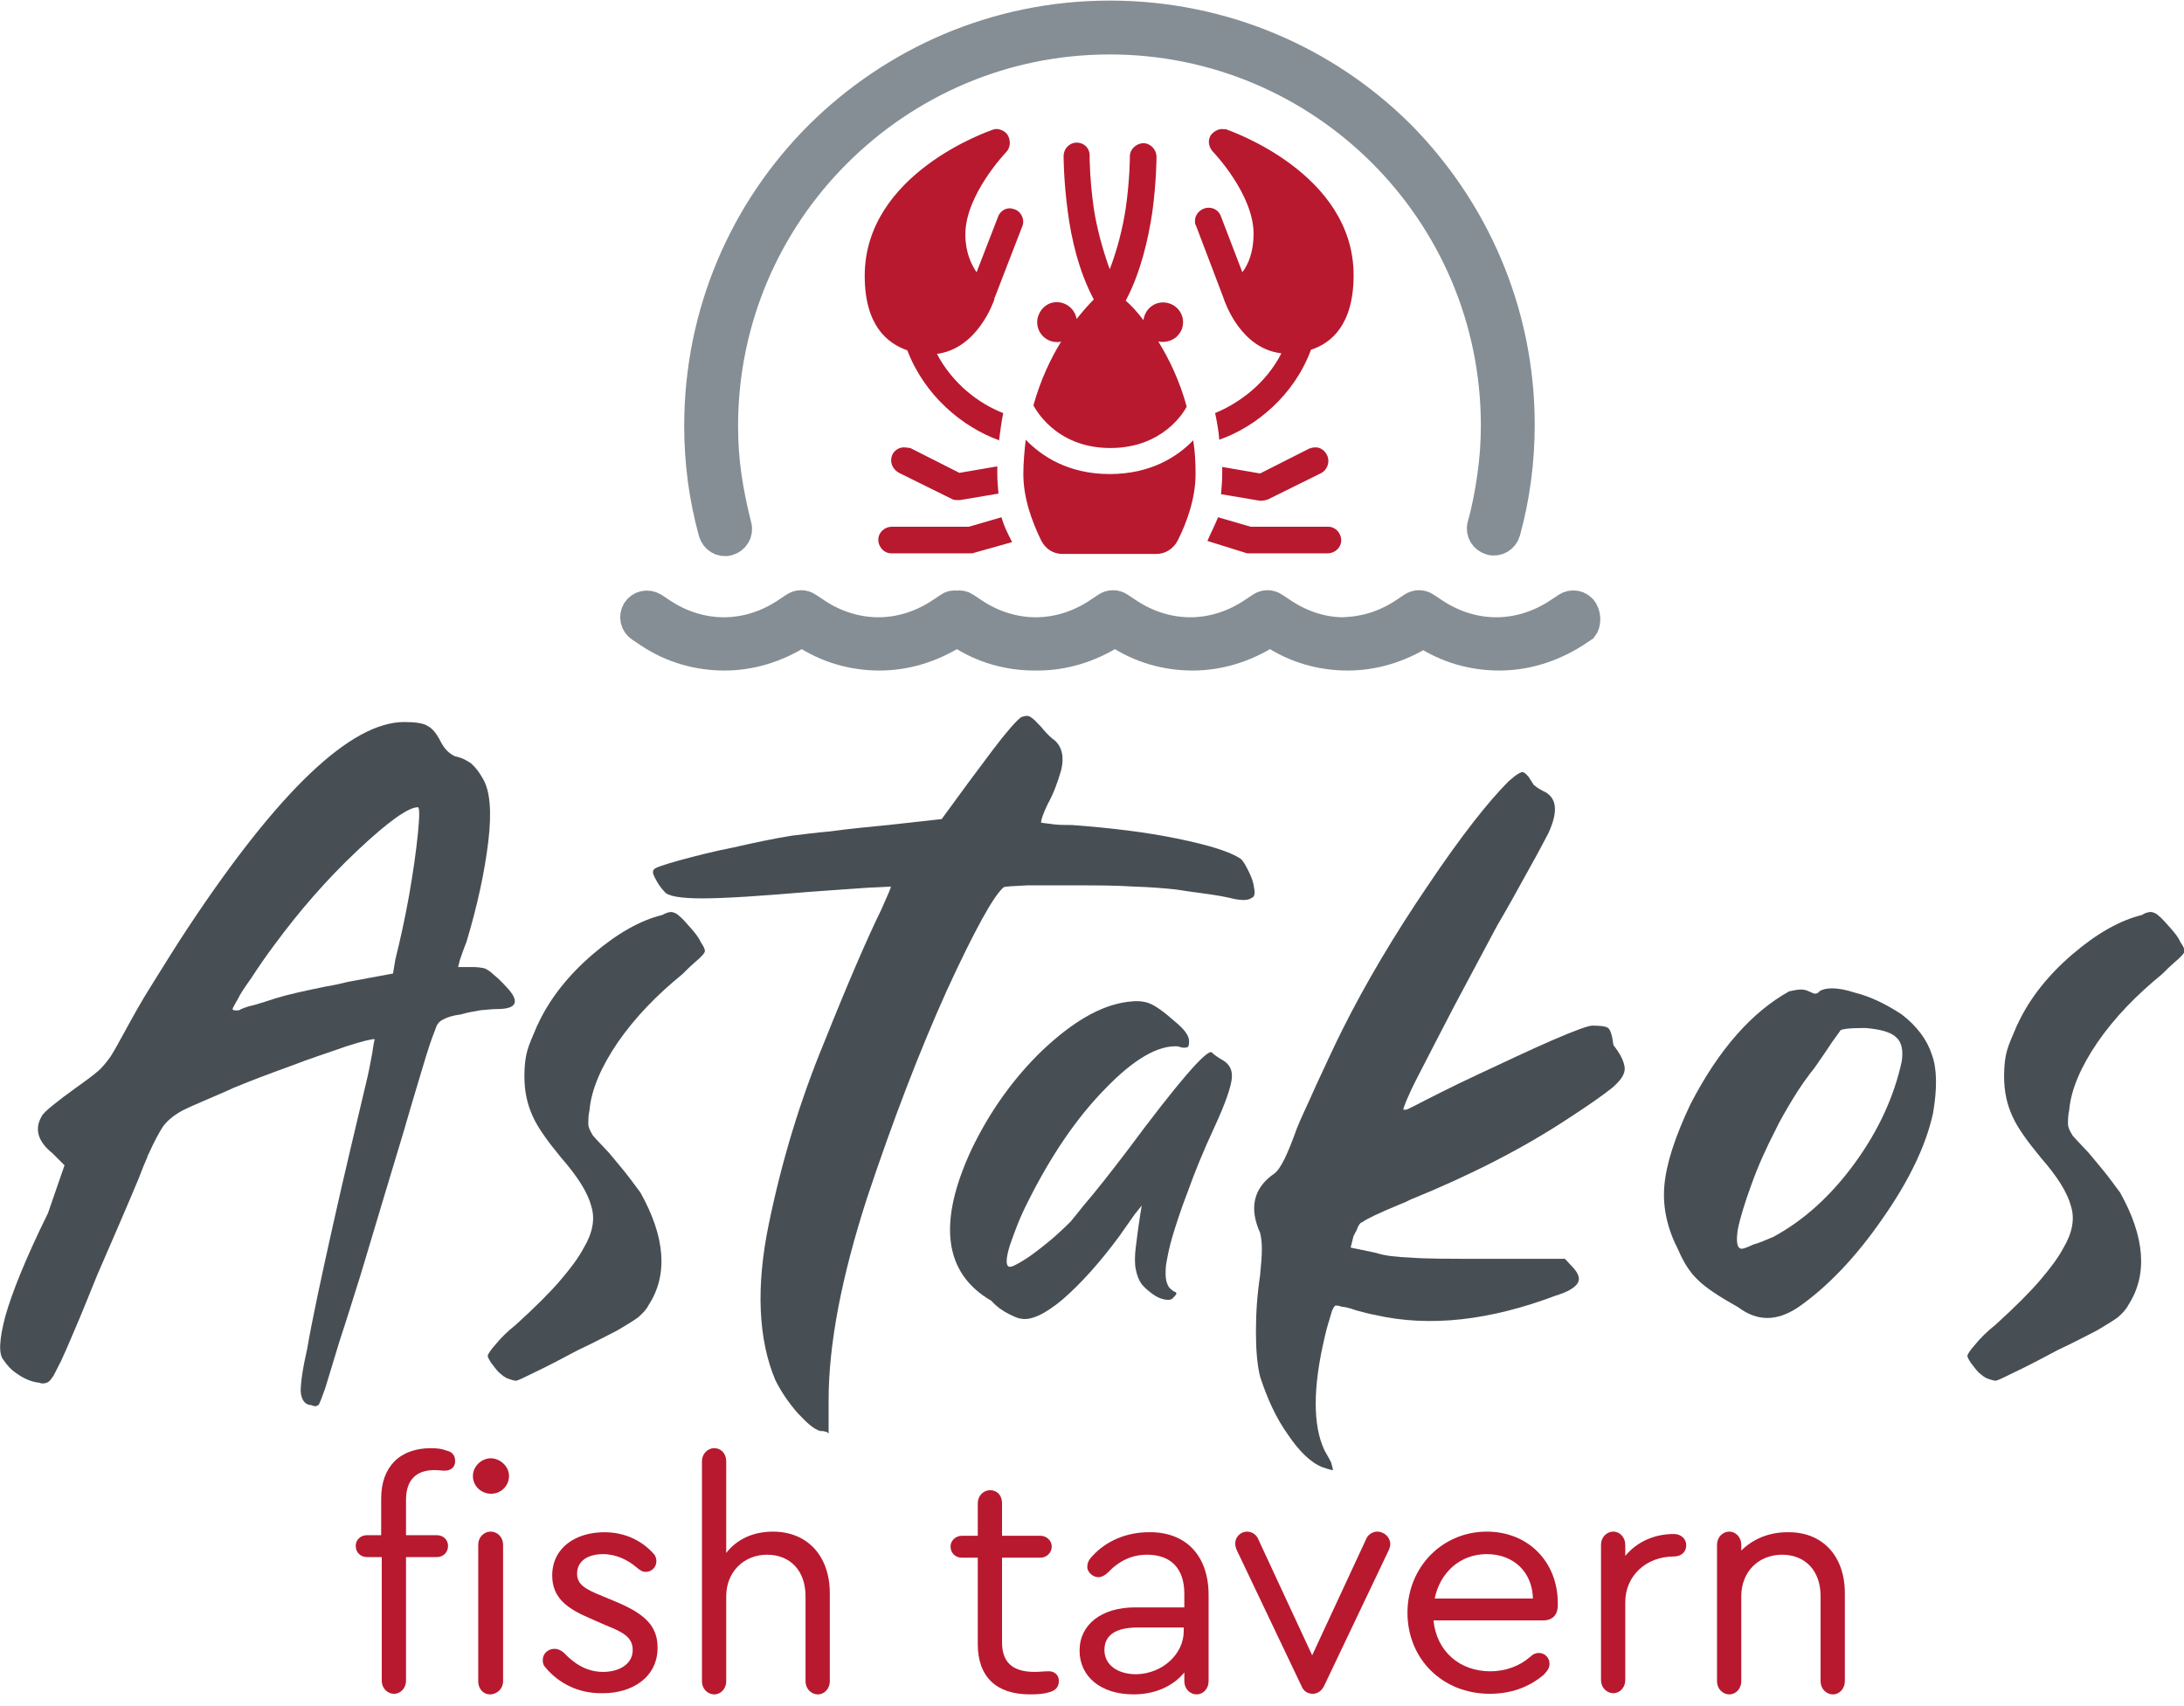 <?xml version="1.0" encoding="UTF-8"?> <svg xmlns="http://www.w3.org/2000/svg" xmlns:xlink="http://www.w3.org/1999/xlink" version="1.1" id="Layer_1" x="0px" y="0px" viewBox="0 0 369 288.2" style="enable-background:new 0 0 369 288.2;" xml:space="preserve"> <style type="text/css"> .st0{fill:#484F54;} .st1{fill:#B8192F;} .st2{fill:none;stroke:#858E94;stroke-width:5;stroke-miterlimit:10;} </style> <g> <path class="st0" d="M0.9,222.4c1.1-3.9,3.4-9.7,7.2-17.4l2.8-8.1l-2-2c-2.5-2-3.1-4.1-1.9-6.2c0.2-0.5,0.9-1.1,2-2 c1.1-0.9,2.3-1.8,3.7-2.8c1.5-1.1,2.8-2,3.6-2.7c0.9-0.7,1.6-1.6,2.4-2.7c0.7-1.1,1.5-2.6,2.6-4.6c1.1-2,2.5-4.6,4.6-7.9 c2-3.2,3.9-6.3,5.9-9.3c15.3-23.1,27.5-34.7,36.5-34.7c1.9,0,3.3,0.2,4,0.7c0.8,0.4,1.5,1.3,2.2,2.7c0.6,1.1,1.3,1.9,2.4,2.4 c1.1,0.2,2,0.7,2.7,1.2c0.7,0.6,1.4,1.5,2,2.6c1.2,2,1.5,5.6,0.9,10.6c-0.6,5-1.8,10.7-3.7,17c-0.5,1.2-0.8,2.2-1.1,3 c-0.2,0.8-0.3,1.2-0.3,1.2s0.2,0,0.7,0c0.4,0,1,0,1.7,0c0.8,0,1.5,0.1,2,0.2c0.5,0.2,1,0.5,1.5,1c0.6,0.5,1.3,1.1,2.2,2.1 c2.4,2.5,1.9,3.8-1.5,3.8c-0.7,0-1.6,0.1-2.8,0.2c-1.2,0.2-2.3,0.4-3.3,0.7c-1.5,0.2-2.4,0.5-3.1,0.9c-0.6,0.3-1,0.8-1.2,1.5 c-0.2,0.5-0.8,2-1.6,4.6c-0.8,2.7-2.1,6.9-3.8,12.8c-1.8,5.9-4.2,14-7.3,24.3c-1.3,4.1-2.4,7.7-3.5,11c-1,3.3-1.8,5.9-2.4,7.9 c-0.7,2-1.1,3-1.2,3c-0.2,0.1-0.3,0.2-0.5,0.2c-0.2,0-0.3,0-0.5-0.1c-0.2-0.1-0.3-0.1-0.5-0.1c-0.9-0.2-1.4-1-1.5-2.3 c0-1.4,0.3-3.7,1.1-7.2c0.8-4.7,2.3-11.7,4.4-21.1c2.1-9.4,4-17.2,5.5-23.6c0.5-2,0.8-3.7,1.1-5.3c0.2-1.5,0.4-2.3,0.4-2.3 c-0.3-0.1-2,0.3-4.8,1.2c-2.8,1-6,2-9.6,3.4c-3.6,1.3-6.5,2.4-8.9,3.4c-0.6,0.2-1.1,0.5-1.6,0.7c-3.4,1.5-5.9,2.5-7.5,3.3 c-1.5,0.8-2.7,1.8-3.4,2.8c-0.7,1.1-1.5,2.6-2.4,4.6c-0.1,0.2-0.2,0.3-0.2,0.5c-0.4,0.9-0.9,2.1-1.5,3.7c-2,4.8-4.4,10.3-7,16.3 c-1.5,3.7-2.7,6.7-3.7,9c-1,2.4-1.8,4.2-2.4,5.5c-0.7,1.3-1.1,2.3-1.5,2.8c-0.4,0.6-0.7,0.8-1.1,0.9c-0.4,0.1-0.7,0.1-1.2-0.1 c0,0-0.1,0-0.2,0c-1.2-0.2-2.3-0.7-3.3-1.4c-1.1-0.7-1.8-1.5-2.4-2.4C-0.3,228.8-0.1,226.2,0.9,222.4z M39.3,170.5 c0,0.2,0.4,0.3,1.1,0.2c0.3-0.2,1.2-0.6,2.6-0.9c1.1-0.3,2.3-0.7,3.5-1.1c2.3-0.7,5.1-1.3,8.5-2c1.3-0.2,2.6-0.5,3.8-0.8l7.6-1.4 l0.4-2.4c0.8-3.2,1.6-6.8,2.3-10.7c0.7-4,1.2-7.5,1.5-10.5c0.3-3,0.3-4.5,0-4.5c-1.6,0-5,2.4-10.2,7.3c-5.2,4.9-9.8,10.2-14,15.9 c-1.5,2-2.8,3.9-3.9,5.6c-1.2,1.7-2,2.9-2.2,3.4C39.7,169.7,39.3,170.3,39.3,170.5z"></path> <path class="st0" d="M113.5,154.1c0.4,0.1,0.8,0.2,1.3,0.7c0.5,0.4,1.1,1.1,1.9,2c0.7,0.8,1.3,1.5,1.7,2.4c0.5,0.7,0.7,1.2,0.7,1.5 c0,0.3-0.6,1-1.7,1.9c-0.7,0.6-1.3,1.2-2.1,2c-4.3,3.5-8,7.3-10.9,11.5c-2.8,4.1-4.5,8-4.8,11.5c-0.2,0.9-0.2,1.6-0.2,2.3 c0,0.6,0.3,1.2,0.8,2c0.6,0.7,1.5,1.6,2.7,2.9c0.5,0.6,1,1.2,1.5,1.8c1.7,2,2.9,3.7,3.8,4.9c4.2,7.5,4.7,13.9,1.4,19 c-0.4,0.8-1.1,1.5-1.8,2.1c-0.8,0.6-2,1.3-3.5,2.2c-1.6,0.8-3.8,2-6.6,3.3c-2.8,1.5-5.1,2.7-7.2,3.7c-2,1-3.1,1.5-3.3,1.5 c-0.2,0-0.7-0.1-1.2-0.3c-0.7-0.2-1.1-0.6-1.7-1.1c-0.5-0.5-0.9-1.1-1.3-1.6c-0.4-0.6-0.6-1-0.6-1.2c0-0.2,0.4-0.9,1.3-1.9 c0.9-1.1,2-2.2,3.5-3.4c3.3-3,5.8-5.5,7.5-7.5c1.7-2,3-3.7,3.9-5.4c1.5-2.5,2-4.9,1.3-7.1c-0.6-2.3-2.3-5-5.1-8.2 c-2.3-2.8-3.9-5-4.8-7c-0.9-2-1.4-4.1-1.4-6.8c0-1.8,0.2-3.3,0.5-4.3c0.3-1.1,0.9-2.4,1.7-4.3c0.1-0.2,0.2-0.3,0.2-0.4 c2-4.2,5.1-8.1,9.2-11.6c4.1-3.5,8-5.7,11.7-6.6C112.6,154.2,113.1,154.1,113.5,154.1z"></path> <path class="st0" d="M211,147.3c0.5,1,0.8,1.9,0.9,2.8c0.2,0.9,0,1.5-0.4,1.6c-0.6,0.5-1.9,0.5-3.8,0c-1.7-0.4-4.1-0.7-7-1.1 c-0.7-0.1-1.4-0.2-2-0.3c-1.8-0.2-4.2-0.4-7.2-0.5c-3.1-0.2-6.3-0.2-9.5-0.2c-3.3,0-6,0-8.4,0c-2.4,0.1-3.7,0.2-4,0.3 c-1.7,1.4-4.9,7.2-9.6,17.4c-4.6,10.2-9.1,21.9-13.5,35.1c-4.3,13.3-6.5,24.7-6.5,34.2c0,1.6,0,3,0,4.1c0,1,0,1.5,0,1.6 c0,0,0-0.1-0.1-0.2c-0.2-0.1-0.3-0.2-0.5-0.2c-0.2-0.1-0.5-0.1-0.8-0.1c-1.1-0.3-2.3-1.4-3.8-3c-1.5-1.7-2.8-3.6-3.8-5.6 c-2.9-6.9-3.3-15.8-1.1-26.4c2.2-10.7,5.3-20.9,9.4-30.8c4-10,7.2-17.4,9.6-22.3c1.1-2.5,1.7-3.8,1.6-3.9c0,0-1.3,0.1-3.9,0.2 c-2.7,0.2-5.9,0.4-9.9,0.7c-8.2,0.7-14.2,1.1-18.1,1.1c-3.7,0-5.8-0.4-6.3-1.1c-0.7-0.7-1.2-1.5-1.6-2.3c-0.4-0.7-0.5-1.2-0.2-1.5 c0.2-0.3,1.7-0.8,4.2-1.5c2.6-0.7,5.6-1.5,9.2-2.2c3.5-0.8,6.8-1.5,9.9-2c1.8-0.2,3.9-0.5,6.3-0.7c3.7-0.5,6.9-0.8,10-1.1l9-1 c3.2-4.4,6-8.2,8.5-11.5c2.4-3.2,4.1-5.1,4.9-5.7c0.5-0.2,0.9-0.3,1.3-0.2c0.3,0.1,0.9,0.5,1.5,1.2c0.3,0.3,0.7,0.7,1,1.1 c0.7,0.8,1.3,1.4,1.9,1.8c1.3,1.2,1.6,2.9,1.1,5c-0.6,2.1-1.3,4-2.3,5.8c-0.7,1.5-1.1,2.5-1.1,3.1c0,0,0.5,0.1,1.5,0.2 c1.1,0.2,2.3,0.2,3.7,0.2c6.6,0.5,12.5,1.2,17.8,2.3c5.4,1.1,8.9,2.2,10.7,3.4C210.1,145.5,210.5,146.3,211,147.3z"></path> <path class="st0" d="M170.4,222c-1-0.5-2-1.2-2.9-2.2c-8.1-4.7-9.1-13.3-3.3-25.7c3.1-6.4,7.1-12,12-16.7c5-4.7,9.7-7.5,14.2-8.1 c1.4-0.2,2.6-0.2,3.7,0.2s2.6,1.5,4.4,3.1c1.6,1.3,2.4,2.4,2.4,3.3c0,0.3,0,0.6-0.1,0.8c0,0.2-0.2,0.3-0.5,0.3 c-0.2,0.1-0.7,0-1.3-0.2c-3.3-0.2-7.4,2.1-12.3,7.2c-4.9,5-9.2,11.4-13,19c-1.5,2.9-2.4,5.5-3.1,7.5c-0.6,2-0.7,3.2-0.2,3.5 c0.4,0.2,1.1-0.2,2.3-0.9c1.2-0.7,2.5-1.7,4-2.9c1.5-1.2,2.9-2.5,4.2-3.8c0.6-0.7,1.2-1.5,2.1-2.6c2.4-2.8,4.8-5.9,7.4-9.3 c8.6-11.6,13.4-17.1,14.3-16.7c0.4,0.4,1.1,0.9,2,1.4c1.1,0.7,1.6,1.7,1.4,3.2c-0.2,1.5-1.1,4.1-2.8,7.8c-2,4.3-3.5,8-4.6,11.1 c-1.2,3.1-2,5.6-2.6,7.6c-0.6,2-0.9,3.7-1.1,4.9c-0.1,1.2-0.1,2.1,0.1,2.8c0.2,0.6,0.4,1,0.7,1.2c0.2,0.2,0.5,0.4,0.7,0.5 c0.2,0,0.2,0.1,0.2,0.2c0.1,0,0.1,0.1,0,0.2c-0.1,0.2-0.2,0.3-0.6,0.7c-0.2,0.2-0.6,0.3-1.2,0.2c-0.7-0.1-1.4-0.4-2.1-0.9 c-0.7-0.5-1.4-1.1-1.9-1.7c-0.5-0.7-0.8-1.5-1-2.5c-0.2-0.9-0.2-2.2,0-3.8c0.2-1.7,0.5-4,1-7c0,0-0.4,0.5-1.2,1.5 c-0.7,1-1.6,2.3-2.6,3.7c-3.4,4.6-6.6,8.1-9.6,10.7c-3,2.5-5.4,3.6-7.1,3.2C172.1,222.8,171.4,222.5,170.4,222z"></path> <path class="st0" d="M271.7,173.7c0.4,0.3,0.7,1.3,0.9,2.9c1.2,1.5,1.8,2.8,1.9,3.8c0.1,1.1-0.7,2.2-2.1,3.4 c-1.5,1.2-3.9,2.9-7.3,5.1c-7.7,5.1-16.7,9.7-26.8,13.8c-0.6,0.3-1.2,0.6-1.8,0.8c-3.6,1.5-5.7,2.5-6.3,3c-0.2,0-0.4,0.2-0.6,0.5 c-0.2,0.3-0.3,0.7-0.5,1.1c-0.2,0.2-0.2,0.5-0.4,0.7l-0.5,2l4.3,0.9c1.5,0.5,3.5,0.7,5.9,0.8c2.4,0.2,6.4,0.2,12.2,0.2h13.8 l1.4,1.5c1,1.1,1.2,2,0.7,2.7c-0.5,0.7-1.6,1.4-3.6,2c-11.1,4.2-21.3,5.4-30.5,3.3c-1.1-0.2-2.2-0.5-3.3-0.8 c-1.1-0.4-2-0.6-2.4-0.6c-0.5-0.2-0.8-0.2-1.1-0.2c-0.2,0.2-0.5,0.6-0.7,1.4c-0.2,0.8-0.7,2.1-1.1,4c-2,8.5-2,14.9,0,19.1 c0.4,0.7,0.8,1.4,1.1,2c0.2,0.7,0.3,1.1,0.3,1.3c0,0-0.1,0-0.2,0c-0.2-0.1-0.4-0.1-0.7-0.2c-0.3-0.1-0.6-0.2-0.9-0.3 c-2-0.8-3.9-2.7-5.8-5.5c-2-2.8-3.5-6.1-4.7-9.8c-0.5-2-0.7-4.6-0.7-7.6c0-3.1,0.2-6.2,0.7-9.5c0.2-2,0.3-3.4,0.3-4.5 c0-1-0.1-1.9-0.3-2.7c-1.9-4.2-1.1-7.6,2.4-10c1.1-0.8,2.3-3.4,3.8-7.6c0.7-1.8,1.9-4.2,3.3-7.4c1.5-3.2,2.9-6.3,4.4-9.3 c3.9-7.8,8.7-15.9,14.4-24.3c5.7-8.5,10.3-14.3,13.7-17.7c0.7-0.6,1.3-1.1,1.7-1.3c0.3-0.2,0.7-0.3,0.8-0.2 c0.2,0.1,0.5,0.3,0.8,0.7c0.2,0.2,0.2,0.3,0.4,0.6c0.2,0.2,0.2,0.4,0.4,0.6c0.1,0.2,0.1,0.2,0.1,0.2s0.2,0.1,0.4,0.3 c0.2,0.2,0.6,0.4,1.1,0.7c2.4,1,2.8,3.3,1,7.2c-0.6,1.1-1.6,3.1-3.3,6.1c-1.6,2.9-3.4,6.2-5.4,9.6c-2.3,4.3-4.7,8.8-7.2,13.5 c-2.4,4.6-4.5,8.7-6.2,12c-1.7,3.3-2.4,5.2-2.4,5.5c0,0,0,0,0.2,0c0.1,0,0.2,0,0.3,0c0.2-0.1,0.3-0.1,0.5-0.2 c0.2-0.1,0.3-0.2,0.4-0.2c2.9-1.5,6.6-3.4,11.1-5.5c4.5-2.1,8.7-4.1,12.6-5.8c3.9-1.7,6.2-2.5,6.8-2.5 C270.4,173.3,271.3,173.4,271.7,173.7z"></path> <path class="st0" d="M318,206c-4.5,6.5-9.3,11.5-14.2,14.9c-3.6,2.4-6.9,2.4-10.1,0c-3.2-1.8-5.5-3.3-6.8-4.6 c-1.3-1.2-2.4-2.9-3.3-5c-1.9-3.7-2.7-7.2-2.4-10.9c0.3-3.7,1.8-8.3,4.4-13.8c4.8-9.3,10.4-15.6,16.7-19.1c0.9-0.2,1.5-0.3,2-0.3 c0.5,0,0.9,0.1,1.3,0.3c0.5,0.2,0.8,0.4,1.1,0.4c0.3,0,0.6-0.2,0.7-0.4c1.1-0.7,3.1-0.7,5.9,0.2c2.8,0.7,5.4,2,8,3.7 c2.6,2,4.3,4.3,5.1,6.8c0.9,2.4,0.9,5.8,0.2,9.9C325.4,193.6,322.5,199.6,318,206z M313.4,196.5c4-5.5,6.6-11.2,7.9-17.1 c0.3-1.9,0-3.3-0.9-4.1c-0.9-0.9-2.7-1.4-5.3-1.6c-2.8,0-4.2,0.2-4.2,0.5c0,0-0.5,0.7-1.3,1.8c-0.8,1.2-1.8,2.7-3,4.4 c-1.2,1.5-2.5,3.3-3.7,5.3c-1.2,2-2.2,3.7-2.9,5.2c-1.6,3.1-3,6.2-4.1,9.3c-1.1,3-1.9,5.6-2.3,7.6c-0.3,2.1-0.1,3.2,0.7,3.2 c0.2,0,0.9-0.2,1.9-0.7c1.1-0.3,2.2-0.8,3.4-1.3C304.8,206.2,309.4,202,313.4,196.5z"></path> <path class="st0" d="M363.5,154.1c0.4,0.1,0.8,0.2,1.3,0.7c0.5,0.4,1.1,1.1,1.9,2c0.7,0.8,1.3,1.5,1.7,2.4c0.5,0.7,0.7,1.2,0.7,1.5 c0,0.3-0.6,1-1.7,1.9c-0.7,0.6-1.3,1.2-2.1,2c-4.3,3.5-8,7.3-10.9,11.5c-2.8,4.1-4.5,8-4.8,11.5c-0.2,0.9-0.2,1.6-0.2,2.3 c0,0.6,0.3,1.2,0.8,2c0.6,0.7,1.5,1.6,2.7,2.9c0.5,0.6,1,1.2,1.5,1.8c1.7,2,2.9,3.7,3.8,4.9c4.2,7.5,4.7,13.9,1.4,19 c-0.4,0.8-1.1,1.5-1.8,2.1c-0.8,0.6-2,1.3-3.5,2.2c-1.6,0.8-3.8,2-6.6,3.3c-2.8,1.5-5.1,2.7-7.2,3.7c-2,1-3.1,1.5-3.3,1.5 s-0.7-0.1-1.2-0.3c-0.7-0.2-1.1-0.6-1.7-1.1c-0.5-0.5-0.9-1.1-1.3-1.6c-0.4-0.6-0.6-1-0.6-1.2c0-0.2,0.4-0.9,1.3-1.9 c0.9-1.1,2-2.2,3.5-3.4c3.3-3,5.8-5.5,7.5-7.5c1.7-2,3-3.7,3.9-5.4c1.5-2.5,2-4.9,1.3-7.1c-0.6-2.3-2.3-5-5.1-8.2 c-2.3-2.8-3.9-5-4.8-7c-0.9-2-1.4-4.1-1.4-6.8c0-1.8,0.2-3.3,0.5-4.3c0.3-1.1,0.9-2.4,1.7-4.3c0.1-0.2,0.2-0.3,0.2-0.4 c2-4.2,5.1-8.1,9.2-11.6c4.1-3.5,8-5.7,11.7-6.6C362.5,154.2,363,154.1,363.5,154.1z"></path> </g> <g> <g> <path class="st1" d="M76.9,246.9c0,1-0.7,1.6-1.8,1.6c-0.5,0-1-0.1-1.7-0.1c-3.1,0-4.8,1.7-4.8,5v6h5.2c1.1,0,1.9,0.8,1.9,1.8 c0,1.1-0.8,1.9-1.9,1.9h-5.2v20.9c0,1.2-0.9,2.2-2,2.2c-1.2,0-2.1-1-2.1-2.2v-20.9H62c-1.1,0-1.9-0.8-1.9-1.9c0-1,0.8-1.8,1.9-1.8 h2.4v-6.2c0-5.3,3.1-8.5,8.4-8.5c1,0,1.9,0.1,2.6,0.4C76.4,245.3,76.9,245.9,76.9,246.9z M86,249.4c0,1.7-1.4,3-3,3 c-1.7,0-3.1-1.3-3.1-3c0-1.6,1.4-3,3.1-3C84.6,246.5,86,247.8,86,249.4z M85,261v23.1c0,1.2-1,2.2-2.2,2.2c-1.2,0-2-1-2-2.2V261 c0-1.2,0.9-2.2,2.1-2.2C84.1,258.8,85,259.8,85,261z"></path> <path class="st1" d="M92.2,281.8c-0.4-0.4-0.5-0.8-0.5-1.3c0-1.1,0.9-1.9,2-1.9c0.5,0,1,0.2,1.5,0.6c1.8,1.9,3.9,3.3,6.7,3.3 c2.7,0,5-1.3,5-3.7c0-2.3-1.9-3.1-4.6-4.2l-2.5-1.1c-4-1.7-6.5-3.5-6.5-7.3c0-4.7,4-7.3,8.8-7.3c3.6,0,6.4,1.5,8.3,3.6 c0.4,0.4,0.5,0.9,0.5,1.3c0,1-0.8,1.8-1.8,1.8c-0.5,0-0.9-0.2-1.6-0.8c-1.4-1.2-3.4-2.2-5.6-2.2c-2.5,0-4.4,1.1-4.4,3.3 c0,1.8,1.3,2.6,4.3,3.8l2.4,1c4.7,2,6.9,4,6.9,7.7c0,5.1-4.4,7.7-9.2,7.7C97.6,286.2,94.3,284.3,92.2,281.8z"></path> <path class="st1" d="M140.2,269.2v14.9c0,1.2-0.9,2.2-2,2.2c-1.2,0-2.1-1-2.1-2.2v-14.4c0-4.3-2.6-7-6.5-7c-4,0-6.9,3-6.9,7v14.4 c0,1.2-0.9,2.2-2,2.2c-1.2,0-2.1-1-2.1-2.2v-37.2c0-1.2,0.9-2.2,2.1-2.2c1.1,0,2,0.9,2,2.2v15.5c1.8-2.3,4.5-3.6,7.9-3.6 C136.4,258.8,140.2,262.9,140.2,269.2z"></path> <path class="st1" d="M178.9,284c0,1-0.5,1.6-1.5,1.9c-0.9,0.3-1.9,0.4-3.4,0.4c-5.7,0-8.8-3-8.8-8.5v-14.6h-2.7 c-1.1,0-1.9-0.8-1.9-1.9c0-1,0.9-1.8,1.9-1.8h2.7v-5.5c0-1.2,0.9-2.2,2.1-2.2c1.2,0,2,0.9,2,2.2v5.5h6.5c1,0,1.9,0.8,1.9,1.8 c0,1.1-0.9,1.9-1.9,1.9h-6.5v14.3c0,3.4,1.8,5,5.5,5c0.9,0,1.6-0.1,2.2-0.1C178.1,282.3,178.9,283,178.9,284z"></path> <path class="st1" d="M204.2,269.5v14.6c0,1.2-0.9,2.2-2,2.2c-1.2,0-2.1-1-2.1-2.2v-1.5c-1.9,2.3-4.9,3.7-8.6,3.7 c-5.5,0-9.1-3-9.1-7.4c0-4.4,3.7-7.3,9.4-7.3h8.3v-2.3c0-4.3-2.3-6.6-6.3-6.6c-2.5,0-4.7,1-6.6,3c-0.5,0.5-1.1,0.8-1.6,0.8 c-1,0-1.9-0.9-1.9-1.7c0-0.6,0.2-1.2,0.8-1.8c2.3-2.6,5.8-4.1,9.6-4.1C200.3,258.8,204.2,262.8,204.2,269.5z M200,275.6v-0.6h-7.8 c-3.7,0-5.6,1.3-5.6,3.8s2.2,4.1,5.4,4.1C196.4,282.8,200,279.5,200,275.6z"></path> <path class="st1" d="M234.9,260.9c0,0.3-0.1,0.6-0.2,0.9l-11,23.1c-0.4,0.8-1.1,1.3-1.9,1.3c-0.9,0-1.6-0.5-1.9-1.3l-11-23.1 c-0.1-0.3-0.2-0.6-0.2-1c0-1.1,0.9-2,2-2c0.8,0,1.6,0.5,1.9,1.3l9.1,19.6l9.1-19.6c0.3-0.8,1.1-1.3,1.9-1.3 C233.9,258.8,234.9,259.8,234.9,260.9z"></path> <path class="st1" d="M263.2,270.9v0.3c0,1.7-0.9,2.6-2.5,2.6h-18.5c0.5,5.2,4.4,8.6,9.6,8.6c2.6,0,5-0.9,6.8-2.5 c0.4-0.4,0.9-0.6,1.4-0.6c1,0,1.8,0.8,1.8,1.8c0,0.7-0.3,1.2-1,1.9c-2.6,2.2-5.7,3.2-9.1,3.2c-8,0-13.9-5.9-13.9-13.7 c0-7.7,5.9-13.7,13.4-13.7C258.2,258.8,263.2,263.9,263.2,270.9z M242.4,270.1H259c-0.1-4.4-3.2-7.5-7.8-7.5 C246.7,262.6,243.3,265.7,242.4,270.1z"></path> <path class="st1" d="M284.9,261.1c0,1.2-0.9,1.9-2.1,1.9c-4.7,0-8.2,3.3-8.2,7.7v13.2c0,1.2-0.9,2.2-2,2.2c-1.2,0-2.1-1-2.1-2.2 V261c0-1.2,0.9-2.2,2.1-2.2c1.1,0,2,1,2,2.2v1.9c1.9-2.3,4.8-3.7,8.2-3.7C284,259.2,284.9,260,284.9,261.1z"></path> <path class="st1" d="M311.7,269.2v14.9c0,1.2-0.9,2.2-2,2.2c-1.2,0-2.1-1-2.1-2.2v-14.4c0-4.3-2.6-7-6.5-7c-4,0-6.9,2.9-6.9,7 v14.4c0,1.2-0.9,2.2-2,2.2c-1.2,0-2.1-1-2.1-2.2V261c0-1.2,0.9-2.2,2.1-2.2c1.1,0,2,1,2,2.2v1c1.9-1.9,4.6-3.1,7.8-3.1 C307.9,258.8,311.7,262.9,311.7,269.2z"></path> </g> </g> <g> <path class="st1" d="M168.5,21.8c-0.2,0-0.5,0-0.7,0.1c-0.9,0.3-21.7,7.5-21.7,24.7c0,8.4,3.8,11.4,7.2,12.6 c2.9,7.6,9.2,12.9,15.5,15.2c0.2-1.6,0.4-3.1,0.7-4.6c-4.1-1.6-8.5-4.9-11.2-10c6.9-0.9,9.6-8.9,9.7-9.2c0-0.1,0-0.1,0-0.2 c0-0.1,0.1-0.1,0.1-0.2l4.6-11.9c0.5-1.1-0.1-2.5-1.2-2.9c-0.3-0.1-0.6-0.2-0.9-0.2c-0.9,0-1.7,0.6-2,1.5L165,46 c-0.9-1.3-1.9-3.4-1.9-6.4c0-6.7,6.9-13.9,6.9-13.9c0.7-0.7,0.8-1.9,0.3-2.8C169.9,22.2,169.2,21.9,168.5,21.8z M206.5,21.8 c-0.7,0-1.4,0.4-1.9,1c-0.6,0.9-0.4,2,0.3,2.8c0.1,0.1,6.9,7.2,6.9,13.9c0,3.1-0.9,5.2-1.9,6.5l-3.6-9.4c-0.3-0.9-1.1-1.5-2.1-1.5 c-1.2,0-2.3,1-2.3,2.2c0,0.3,0,0.6,0.2,0.9l4.6,12.1c0,0.1,0.1,0.2,0.1,0.3c0.2,0.5,2.8,8.3,9.7,9.1c-2.6,5.1-7.1,8.4-11.2,10.1 c0.3,1.4,0.6,3,0.7,4.5c6.3-2.2,12.7-7.6,15.5-15.2c3.4-1.1,7.2-4.2,7.2-12.6c0-17.2-20.8-24.4-21.7-24.7 C207,21.9,206.7,21.8,206.5,21.8z M181.9,24.1c-1.2,0-2.2,1-2.2,2.3c0,0,0,4.1,0.7,9.3c0.6,4.7,1.9,10.2,4.4,14.9 c-0.8,0.8-1.7,1.8-2.9,3.3c-0.3-1.8-2-3.1-3.9-2.8c-1.3,0.2-2.4,1.3-2.7,2.7c-0.4,2.1,1.2,4,3.3,4c0.2,0,0.5,0,0.7-0.1 c-1.8,2.9-3.5,6.5-4.7,10.8c0,0,0,0,0,0c0.2,0.3,3.6,7.2,13,7.2c8.8,0,12.4-6,12.9-7c-1.2-4.4-3-8.1-4.8-11c1,0.2,2.2,0,3.1-0.8 c0.5-0.5,0.9-1.1,1-1.7c0.5-2.2-1.2-4.1-3.3-4.1c-1.7,0-3.1,1.3-3.3,3c-1.2-1.6-2.2-2.6-3-3.3c2.5-4.7,3.8-10.3,4.5-15 c0.7-5.2,0.7-9.3,0.7-9.3c0-1.2-1-2.3-2.2-2.3c-1.2,0-2.3,1-2.3,2.2c0,0,0,0,0,0.1c0,0,0,3.8-0.7,8.7c-0.5,3.3-1.4,6.9-2.7,10.3 c-1.2-3.3-2.2-7-2.7-10.3c-0.7-4.9-0.7-8.7-0.7-8.7C184.2,25.1,183.2,24.1,181.9,24.1C181.9,24.1,181.9,24.1,181.9,24.1z M173.3,74.3c-0.2,1.8-0.4,3.8-0.4,5.8c0,4,1.4,7.9,3,11.2c0.7,1.4,2,2.3,3.6,2.3h15.9c1.5,0,2.9-0.9,3.6-2.3c1.6-3.2,3-7.2,3-11.2 c0-2-0.1-3.9-0.4-5.7c-2.6,2.7-7.1,5.7-14.1,5.7C180.4,80.1,175.9,77,173.3,74.3z M152.9,75.6c-0.9-0.1-1.9,0.5-2.2,1.4 c-0.4,1.1,0.1,2.3,1.2,2.9l8.9,4.4c0.3,0.2,0.7,0.2,1,0.2c0.1,0,0.2,0,0.4,0l6.5-1.1c-0.1-1.1-0.2-2.2-0.2-3.4c0-0.4,0-0.8,0-1.2 l-6.4,1.1l-8.3-4.2C153.5,75.7,153.2,75.6,152.9,75.6z M222.1,75.6c-0.3,0-0.6,0.1-0.9,0.2l-8.3,4.2l-6.4-1.1c0,0.4,0,0.8,0,1.2 c0,1.1-0.1,2.3-0.2,3.4l6.5,1.1c0.1,0,0.2,0,0.4,0c0.3,0,0.7-0.1,1-0.2l8.9-4.4c1.1-0.5,1.6-1.8,1.2-2.9 C223.9,76.1,223,75.5,222.1,75.6z M205.8,87.4c-0.7,1.7-1.2,2.6-1.8,4l6.4,2c0.2,0.1,0.4,0.1,0.6,0.1h13.3c1.2,0,2.2-0.9,2.3-2 c0.1-1.3-0.9-2.5-2.2-2.5h-13.1L205.8,87.4z M169.2,87.4l-5.5,1.6h-13c-1.2,0-2.2,0.9-2.3,2c-0.1,1.3,0.9,2.5,2.2,2.5H164 c0.2,0,0.4,0,0.6-0.1l6.4-1.8C170.2,90,169.7,89.1,169.2,87.4z"></path> <g> <g> <path class="st2" d="M267.5,103.2c-0.6-1-1.9-1.2-2.8-0.6l-1.5,1c-3.2,2.1-6.8,3.2-10.4,3.2v0c-3.6,0-7.2-1.1-10.4-3.2l-1.5-1 c-0.7-0.5-1.6-0.5-2.3,0l-1.5,1c-2.3,1.5-4.8,2.5-7.3,2.9c-0.9,0.2-1.9,0.2-2.8,0.3c-3.5,0-7-1.1-10.2-3.2l-1.5-1 c-0.7-0.5-1.6-0.5-2.3,0l-1.5,1c-3.2,2.1-6.8,3.2-10.4,3.2v0c-3.6,0-7.2-1.1-10.4-3.2l-1.5-1c-0.7-0.5-1.6-0.5-2.3,0l-1.5,1 c-3.2,2.1-6.8,3.2-10.4,3.2v0c-3.6,0-7.2-1.1-10.4-3.2l-1.5-1c-0.4-0.3-0.9-0.4-1.4-0.3c-0.5-0.1-1,0-1.4,0.3l-1.5,1 c-3.2,2.1-6.8,3.2-10.4,3.2v0c-3.6,0-7.2-1.1-10.4-3.2l-1.5-1c-0.7-0.5-1.6-0.5-2.3,0l-1.5,1c-3.2,2.1-6.8,3.2-10.4,3.2v0 c-3.6,0-7.2-1.1-10.4-3.2l-1.5-1c-1-0.6-2.2-0.3-2.8,0.6c-0.6,1-0.3,2.2,0.6,2.8l1.5,1c3.9,2.6,8.3,3.8,12.7,3.8v0 c4.4,0,8.7-1.3,12.7-3.8l0.4-0.3l0.4,0.3c3.9,2.6,8.3,3.8,12.7,3.8v0c4.4,0,8.7-1.3,12.7-3.8l0.4-0.3l0.4,0.3 c3.9,2.6,8.3,3.8,12.7,3.8v0c0.2,0,0.3,0,0.5,0c0,0,0,0,0,0v0c4.4,0,8.7-1.3,12.7-3.8l0.4-0.3l0.4,0.3c3.9,2.6,8.3,3.8,12.7,3.8 v0c4.4,0,8.7-1.3,12.7-3.8l0.4-0.3l0.4,0.3c3.9,2.6,8.3,3.8,12.7,3.8v0c4.4,0,8.7-1.3,12.7-3.8l0.1-0.1c0,0,0,0,0,0l0.1,0.1 c3.9,2.6,8.3,3.8,12.7,3.8v0c4.4,0,8.7-1.3,12.7-3.8l1.5-1C267.9,105.5,268.1,104.2,267.5,103.2z"></path> <path class="st2" d="M120.5,89.9c0.3,1.1,1.4,1.8,2.5,1.5c1.1-0.3,1.8-1.4,1.5-2.5c-0.7-2.8-1.3-5.6-1.7-8.4 c-0.4-2.8-0.6-5.6-0.6-8.5c0-18,7.3-34.3,19.1-46.1C153.2,14,169.5,6.7,187.5,6.7c18,0,34.3,7.3,46.1,19.1 c11.8,11.8,19.1,28.1,19.1,46.1c0,2.9-0.2,5.7-0.6,8.5c-0.4,2.8-0.9,5.6-1.7,8.4c-0.3,1.1,0.4,2.2,1.5,2.5 c1.1,0.3,2.2-0.4,2.5-1.5c0.8-2.9,1.4-5.9,1.8-8.9c0.4-3,0.6-6.1,0.6-9.1c0-19.2-7.8-36.5-20.3-49.1 C224,10.3,206.7,2.6,187.5,2.6c-19.2,0-36.5,7.8-49.1,20.3c-12.6,12.6-20.3,29.9-20.3,49.1c0,3,0.2,6,0.6,9.1 C119.1,84,119.7,87,120.5,89.9z"></path> </g> </g> </g> </svg> 